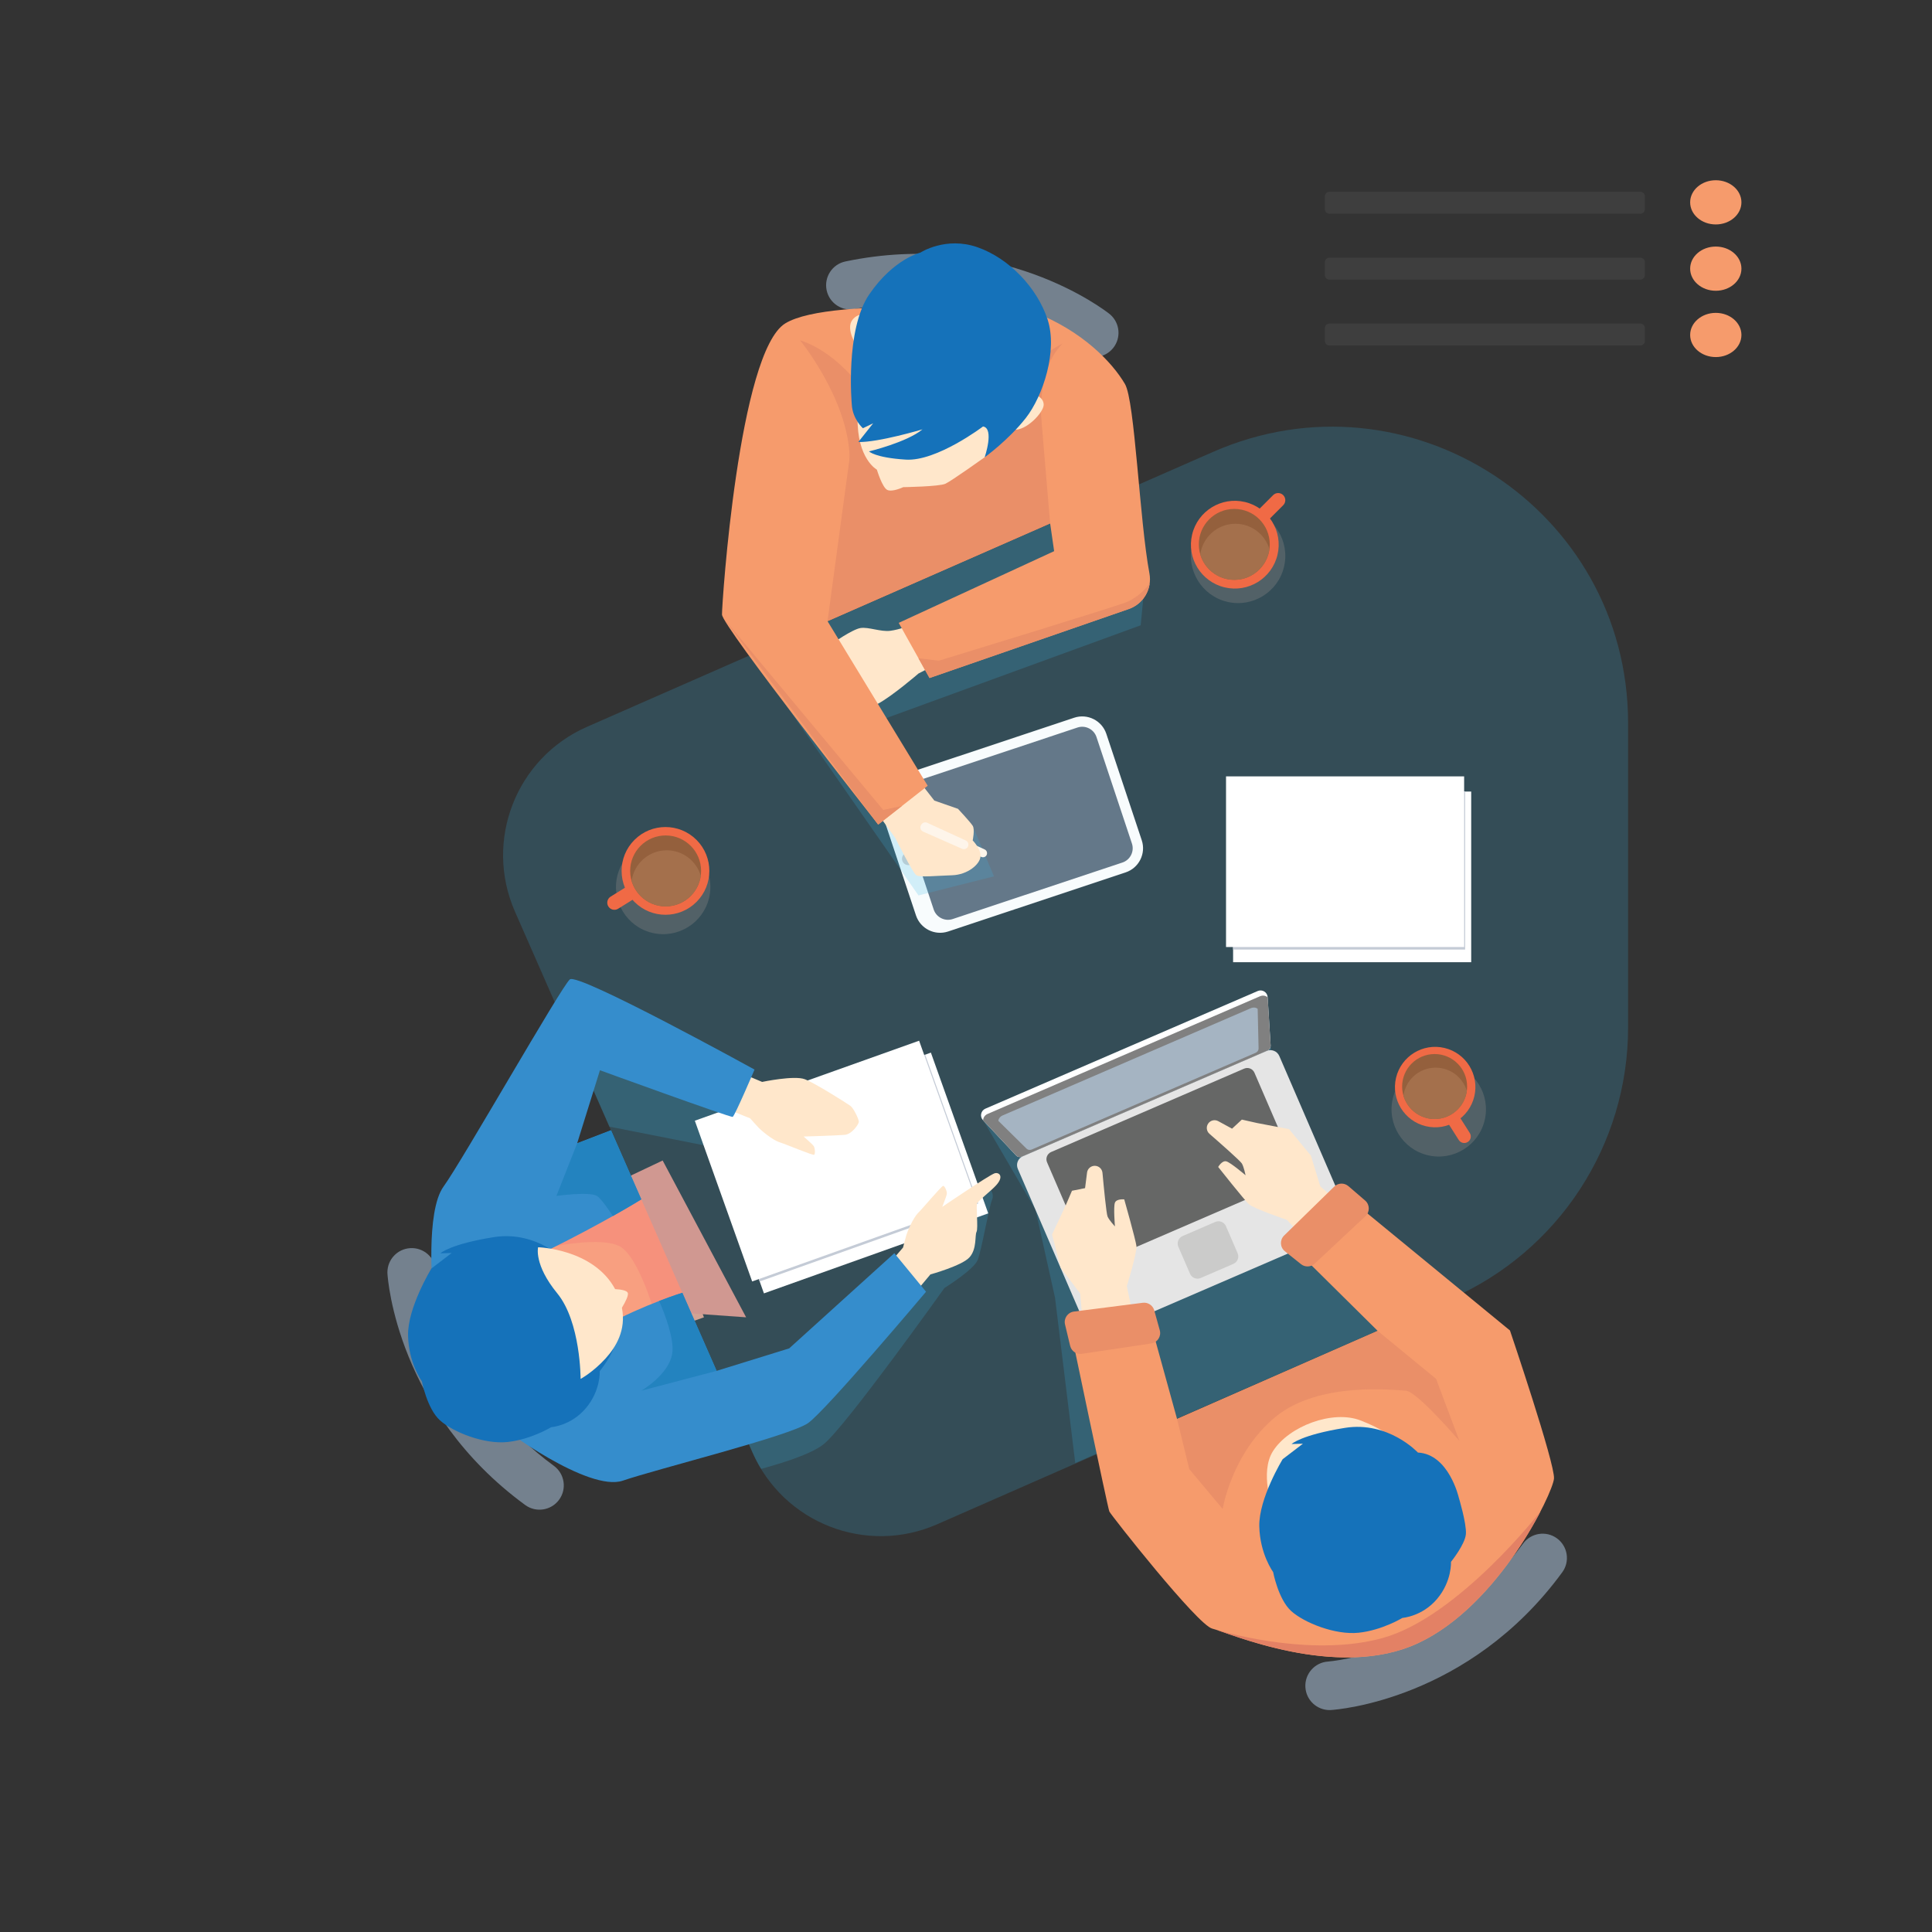 <?xml version="1.0" encoding="utf-8"?>
<!-- Generator: Adobe Illustrator 25.0.0, SVG Export Plug-In . SVG Version: 6.00 Build 0)  -->
<svg version="1.1" id="Layer_1" xmlns="http://www.w3.org/2000/svg" xmlns:xlink="http://www.w3.org/1999/xlink" x="0px" y="0px"
	 viewBox="0 0 1000 1000" style="enable-background:new 0 0 1000 1000;" xml:space="preserve">
<rect x="0" y="0" width="1000" height="1000" fill="#333333" stroke="none"/>
<style type="text/css">
	.st0{fill:url(#Path_5768_2_);}
	.st1{fill-rule:evenodd;clip-rule:evenodd;fill:#D1E9F9;}
	.st2{opacity:0.61;fill-rule:evenodd;clip-rule:evenodd;fill:url(#SVGID_1_);}
	.st3{opacity:0.39;}
	.st4{fill:url(#SVGID_2_);}
	.st5{fill:#74818E;}
	.st6{fill:#F89F80;}
	.st7{fill:#F6917C;}
	.st8{opacity:0.2;fill:#39B5E8;}
	.st9{opacity:0.4;fill:#808080;}
	.st10{opacity:0.2;}
	.st11{fill:#39B5E8;}
	.st12{fill:#E5E5E5;}
	.st13{fill:#666766;}
	.st14{fill:#CBCBCA;}
	.st15{fill:#FFFFFF;}
	.st16{fill:#808080;}
	.st17{fill:#A5B4C2;}
	.st18{fill:#FFE7CB;}
	.st19{fill:#C4CBD6;}
	.st20{fill:#647889;}
	.st21{fill:#F8FCFD;}
	.st22{fill:#D4D2D1;}
	.st23{fill:#FEF5EA;}
	.st24{fill:#358DCC;}
	.st25{fill:#F69B6C;}
	.st26{fill:#EA8F68;}
	.st27{fill:#1572BA;}
	.st28{fill:#2383BF;}
	.st29{fill:#E38165;}
	.st30{fill:#F06A45;}
	.st31{fill:#94603D;}
	.st32{fill:#A4704C;}
	.st33{fill:#98C6DB;}
	.st34{opacity:0.25;}
	.st35{fill:#010101;}
	.st36{fill:url(#SVGID_3_);}
	.st37{fill:url(#SVGID_4_);}
	.st38{fill:url(#SVGID_5_);}
	.st39{fill:url(#SVGID_6_);}
	.st40{fill:#1D262D;}
	.st41{opacity:0.25;fill:#010101;}
	.st42{fill:#0C0C0C;}
	.st43{fill:#141416;}
	.st44{fill:#324757;}
	.st45{fill:#0D2033;}
	.st46{fill:#112C46;}
	.st47{fill:url(#SVGID_7_);}
	.st48{fill:url(#SVGID_8_);}
	.st49{fill:url(#Path_5404_1_);}
	.st50{fill:#287EC2;}
	.st51{fill:none;stroke:#7D4848;stroke-miterlimit:10;}
	.st52{opacity:0.581;fill:url(#Ellipse_1259_1_);enable-background:new    ;}
	.st53{fill:#1D8AB6;}
	.st54{fill:#1F374C;}
	.st55{fill:#035C9F;}
	.st56{fill:#EDD7C1;}
	.st57{fill:none;stroke:#32A3D1;stroke-miterlimit:10;}
	.st58{fill:none;stroke:#E0C5A8;stroke-miterlimit:10;}
	.st59{fill:#174672;}
	.st60{fill:none;stroke:#32A3D1;}
	.st61{fill:#4598D3;}
	.st62{fill:#2272B9;}
	.st63{clip-path:url(#SVGID_10_);}
	.st64{fill:#5BC6CF;}
	.st65{fill:#FBBB98;}
	.st66{fill:#5AAADE;}
	.st67{fill:#32A3D1;}
	.st68{fill:none;stroke:#035C9F;stroke-width:3;}
	.st69{fill:#297FC3;}
	.st70{fill:#D7EDFB;}
	.st71{fill:#358DCC;stroke:#035C9F;stroke-width:5;stroke-miterlimit:10;}
	.st72{fill:#035C9F;stroke:#358DCC;stroke-width:2;stroke-miterlimit:10;}
	.st73{fill:url(#Path_5768_3_);}
	.st74{fill:url(#Ellipse_1278_1_);}
	.st75{opacity:0.435;fill:#C8E5F8;enable-background:new    ;}
	.st76{opacity:0.576;fill:#C8E5F8;enable-background:new    ;}
	.st77{fill:none;}
	.st78{fill:none;stroke:#5BC6CF;stroke-width:3;}
	.st79{fill:#035C9F;stroke:#035C9F;stroke-linecap:round;stroke-linejoin:round;}
	.st80{fill:#035C9F;stroke:#035C9F;}
	.st81{fill:url(#Ellipse_1174_1_);}
	.st82{fill:none;stroke:#FFFFFF;stroke-width:2;}
	.st83{fill:#358DCC;stroke:#035C9F;stroke-width:7;stroke-miterlimit:10;}
	.st84{fill:#035C9F;stroke:#358DCC;stroke-width:3;stroke-miterlimit:10;}
	.st85{opacity:0.966;fill:url(#Ellipse_1174_2_2_1_);enable-background:new    ;}
	.st86{opacity:0.966;fill:url(#Ellipse_1174_2_3_1_);enable-background:new    ;}
	.st87{fill:#8AC6EC;}
	.st88{fill:none;stroke:#358DCC;stroke-width:0.341;}
	.st89{fill:url(#Ellipse_1271_1_);}
	.st90{fill:none;stroke:#358DCC;stroke-width:1.362;stroke-linecap:round;stroke-miterlimit:10;}
	.st91{fill:none;stroke:#134574;stroke-width:1.362;stroke-linecap:round;stroke-miterlimit:10;}
	.st92{fill:#153E69;}
	.st93{fill:url(#Rectangle_1705_1_);}
	.st94{fill:#094C82;}
	.st95{opacity:0.195;fill:#1572BA;enable-background:new    ;}
	.st96{fill:#FAB58F;}
	.st97{opacity:0.031;fill:url(#Path_3464_1_);enable-background:new    ;}
	.st98{opacity:0.045;fill:url(#Path_3463_1_);enable-background:new    ;}
	.st99{opacity:0.1;fill:url(#Path_3462_1_);enable-background:new    ;}
	.st100{fill:url(#Subtraction_66-2_1_);}
	.st101{opacity:0.862;fill:#094C82;enable-background:new    ;}
	.st102{fill:url(#Path_3437_1_);}
	.st103{fill:url(#Path_3435-2_1_);}
	.st104{fill:url(#Path_3434-2_1_);}
	.st105{opacity:0.23;fill:none;stroke:#F7F8F8;stroke-width:0.341;enable-background:new    ;}
	.st106{opacity:0.23;fill:none;stroke:#FFFFFF;stroke-width:0.341;enable-background:new    ;}
	.st107{fill:url(#SVGID_11_);}
	.st108{fill:#B4D3E9;}
	.st109{fill:#1C54A5;}
	.st110{fill:#5793CE;}
	.st111{fill:#3B78BD;}
	.st112{fill:#D4EAF9;}
	.st113{fill:#639FD5;}
	.st114{fill:#FAFDFF;}
	.st115{fill:#1F3F7A;}
	.st116{fill:#3B6DAB;}
	.st117{fill:url(#SVGID_12_);}
	.st118{fill:#6B6B6B;}
	.st119{fill:#303030;}
	.st120{fill:#FBBC95;}
	.st121{fill:#F9C8A6;}
	.st122{fill:#162735;}
	.st123{fill:#16406F;}
	.st124{fill:#BABABD;}
	.st125{fill:#29AAE1;}
	.st126{fill:url(#SVGID_13_);}
	.st127{fill:url(#SVGID_14_);}
	.st128{fill:url(#SVGID_15_);}
	.st129{fill:url(#SVGID_16_);}
	.st130{fill:url(#SVGID_17_);}
	.st131{fill:url(#SVGID_18_);}
	.st132{opacity:0.25;fill:#606161;}
	.st133{fill:url(#SVGID_19_);}
	.st134{fill:url(#SVGID_20_);}
	.st135{fill:url(#SVGID_21_);}
	.st136{fill:url(#SVGID_22_);}
	.st137{fill:url(#SVGID_23_);}
	.st138{fill:url(#SVGID_24_);}
	.st139{fill:url(#SVGID_25_);}
	.st140{fill:url(#SVGID_26_);}
	.st141{fill:url(#SVGID_27_);}
	.st142{fill:#416AB3;}
	.st143{fill:#F7FAFC;}
	.st144{opacity:0.5;fill:#F4B39A;}
	.st145{opacity:0.3;fill:#F4B39A;}
	.st146{fill:url(#SVGID_28_);}
	.st147{opacity:0.5;fill:#EFA78D;}
	.st148{opacity:0.5;fill:#8FCBE1;}
	.st149{fill:url(#SVGID_29_);}
	.st150{fill:#EAA38E;}
	.st151{fill:#2D55A6;}
	.st152{fill:url(#SVGID_30_);}
	.st153{fill:url(#SVGID_31_);}
	.st154{fill:url(#SVGID_32_);}
	.st155{fill:#EEAC21;}
	.st156{fill:#FBD900;}
	.st157{fill:#DB9A28;}
	.st158{fill:#EEAA1F;}
	.st159{fill:url(#SVGID_33_);}
	.st160{opacity:0.61;fill-rule:evenodd;clip-rule:evenodd;fill:url(#SVGID_34_);}
	.st161{fill:url(#SVGID_35_);}
	.st162{fill:#377BBF;}
	.st163{fill:url(#SVGID_36_);}
	.st164{fill:url(#SVGID_37_);}
	.st165{opacity:0.4;fill:#10113C;}
	.st166{opacity:0.7;}
	.st167{fill:#10113C;}
	.st168{fill:url(#SVGID_38_);}
	.st169{opacity:0.3;fill:#10113C;}
	.st170{fill:url(#SVGID_39_);}
	.st171{fill:url(#SVGID_40_);}
	.st172{fill:url(#SVGID_41_);}
	.st173{fill:url(#SVGID_42_);}
	.st174{fill:#E9975C;}
	.st175{fill:#7ED2EA;}
	.st176{fill:url(#SVGID_43_);}
	.st177{fill:url(#SVGID_44_);}
	.st178{fill:url(#SVGID_45_);}
	.st179{fill:url(#SVGID_46_);}
	.st180{fill:url(#SVGID_47_);}
	.st181{fill:url(#SVGID_48_);}
	.st182{fill:url(#SVGID_49_);}
	.st183{fill:url(#SVGID_50_);}
	.st184{fill:#F9A343;}
	.st185{fill:#FCB96F;}
	.st186{fill:#DF8226;}
	.st187{fill:#FFD842;}
	.st188{fill:#FEE066;}
	.st189{fill:none;stroke:#358DCC;stroke-width:0.366;}
	.st190{fill:none;stroke:#358DCC;stroke-width:1.463;stroke-linecap:round;stroke-miterlimit:10;}
	.st191{fill:url(#Ellipse_1369_2_);}
	.st192{fill:#104879;}
	.st193{opacity:0.573;fill:#035C9F;enable-background:new    ;}
	.st194{opacity:0.5;}
	.st195{fill:#133E67;}
	.st196{fill:none;stroke:#1F374C;stroke-width:1.463;stroke-linecap:round;stroke-miterlimit:10;}
	.st197{fill:#156FB0;}
	.st198{fill:none;stroke:#FBBB98;stroke-width:0.732;}
	.st199{fill:none;stroke:#5BC6CF;stroke-width:0.732;}
	.st200{fill:url(#SVGID_51_);}
</style>
<g>
	<path class="st5" d="M688.2,885.13c-6.59,0-12.12-5.13-12.53-11.79c-0.43-6.91,4.82-12.87,11.72-13.32
		c0.36-0.03,15.35-1.19,35.15-9.28c26.43-10.8,48.56-28.21,65.79-51.76c4.1-5.6,11.96-6.82,17.56-2.72
		c5.6,4.1,6.82,11.96,2.72,17.56c-48.38,66.12-116.74,71.1-119.62,71.28C688.72,885.12,688.46,885.13,688.2,885.13z"/>
	<path class="st5" d="M200.52,658.57c0-6.59,5.13-12.12,11.79-12.53c6.92-0.43,12.87,4.82,13.32,11.72
		c0.03,0.36,1.19,15.35,9.28,35.15c10.8,26.43,28.21,48.56,51.76,65.79c5.6,4.1,6.82,11.96,2.72,17.56
		c-4.1,5.6-11.96,6.82-17.56,2.72c-66.12-48.38-71.1-116.74-71.28-119.62C200.53,659.1,200.52,658.83,200.52,658.57z"/>
	<path class="st5" d="M574.79,162.93c4.89,4.41,5.57,11.92,1.42,17.15c-4.31,5.43-12.19,6.34-17.63,2.05
		c-0.28-0.22-12.2-9.39-32.33-16.63c-26.86-9.66-54.96-11.54-83.52-5.57c-6.79,1.42-13.45-2.94-14.87-9.73
		c-1.42-6.79,2.94-13.45,9.73-14.87c80.19-16.75,134.32,25.3,136.59,27.09C574.39,162.58,574.6,162.75,574.79,162.93z"/>
	<polygon class="st6" points="264.7,648.08 337.1,610.1 364.36,681.85 292.63,707.16 	"/>
	<path class="st7" d="M288,644.94c0,0,22.78-4.7,32.47,0s17.97,33.5,17.97,33.5l47.75,3.4l-43.2-81.17l-44.77,21.21L288,644.94z"/>
	<path class="st8" d="M303.81,376.21c-36.7,16.12-53.39,58.93-37.27,95.63l122.9,279.86c16.12,36.7,58.93,53.39,95.63,37.27
		l265.98-116.8c55.69-24.46,91.65-79.53,91.65-140.35V374.29c0-110.63-113.62-184.83-214.92-140.35L303.81,376.21z"/>
	
		<ellipse transform="matrix(0.229 -0.974 0.974 0.229 14.668 1167.555)" class="st9" cx="744.29" cy="574.52" rx="24.42" ry="24.42"/>
	
		<ellipse transform="matrix(0.229 -0.974 0.974 0.229 213.597 845.707)" class="st9" cx="640.6" cy="288.03" rx="24.42" ry="24.42"/>
	
		<ellipse transform="matrix(0.231 -0.973 0.973 0.231 -182.528 686.974)" class="st9" cx="343.15" cy="458.91" rx="24.42" ry="24.42"/>
	<g class="st10">
		<path class="st11" d="M511.61,614.29l-23.3,23.83l-97.76,84.84l-15.28-3.53l14.18,32.28c1.32,3,2.83,5.85,4.49,8.58
			c11.59-3.13,26.06-7.76,32.32-12.72c11.26-8.9,62.58-80.91,62.58-80.91s15.19-9.43,17.22-14.52c2.03-5.09,5.82-27.37,7.39-31.04
			C515.02,617.43,511.61,614.29,511.61,614.29z"/>
		<path class="st11" d="M423.11,601.2c5.24-0.52,9.14-7.86,9.14-7.86l8.14-3.67l1.05-8.12l-13.62-5.75l-76.38-21.92l-47.47-10.34
			l-2.42,8.01l13.87,31.6l79.67,15.72C395.09,598.89,417.87,601.72,423.11,601.2z"/>
	</g>
	<path class="st8" d="M657.69,541.11l5.32,49.4l28.13,45.54l42.9,43.6l-177.49,77.61l-10.47-85.54l-10.12-45.56l-28.18-48.26
		l147.33-64.11c0,0,1.06,1.71,1.12,3.19C656.29,518.45,657.69,541.11,657.69,541.11z"/>
	<g>
		<path class="st12" d="M655.58,543.96l-126.14,54.49c-2.54,1.1-3.71,4.04-2.61,6.58l35.95,83.22c1.1,2.54,4.04,3.71,6.58,2.61
			l126.14-54.49c2.54-1.1,3.71-4.04,2.61-6.58l-35.95-83.22C661.07,544.04,658.12,542.87,655.58,543.96z"/>
		<path class="st13" d="M643.97,553.12l-99.9,43.16c-2.06,0.89-3,3.28-2.12,5.33l21.6,50.01c0.89,2.06,3.28,3,5.33,2.12l99.9-43.16
			c2.06-0.89,3-3.28,2.12-5.33l-21.6-50.01C648.42,553.18,646.03,552.23,643.97,553.12z"/>
		<path class="st14" d="M629.02,632.47l-16.92,7.31c-2.13,0.92-3.12,3.4-2.19,5.53l6.04,13.99c0.92,2.13,3.4,3.12,5.53,2.19
			l16.92-7.31c2.13-0.92,3.12-3.4,2.19-5.53l-6.04-13.99C633.63,632.53,631.15,631.55,629.02,632.47z"/>
		<path class="st15" d="M650.99,512.95L580.5,543.4l-70.49,30.45c-2.35,1.02-2.98,4.06-1.23,5.93l17.13,18.26
			c0.78,0.83,1.99,1.08,3.04,0.63l63.55-27.45l63.55-27.45c1.04-0.45,1.69-1.51,1.62-2.65l-1.55-24.99
			C655.99,513.56,653.34,511.94,650.99,512.95z"/>
		<path class="st16" d="M657.69,541.11l-1.54-24.87c-0.97-0.9-2.52-1.21-3.99-0.57l-70.49,30.45l-70.49,30.45
			c-1.47,0.64-2.31,1.98-2.32,3.3l17.05,18.17c0.78,0.83,1.99,1.08,3.04,0.63l63.55-27.45l63.55-27.45
			C657.11,543.3,657.76,542.24,657.69,541.11z"/>
		<path class="st17" d="M651.44,542.69l-0.47-20.51c-0.84-0.71-2.21-0.91-3.56-0.33l-64.23,27.75l-64.23,27.75
			c-1.34,0.58-2.14,1.72-2.2,2.81l14.61,14.41c0.67,0.66,1.75,0.82,2.7,0.41l57.91-25.02l57.91-25.02
			C650.84,544.53,651.46,543.63,651.44,542.69z"/>
	</g>
	<path class="st18" d="M588.96,693.18l-5.72-27.47c0,0,5.39-17.44,4.98-20.76c-0.41-3.32-6.31-24.15-6.31-24.15
		s-3.97-0.42-4.82,1.69c-0.85,2.12,0,12.31,0,12.31s-2.97-3.2-3.81-5.11c-0.64-1.44-2.01-15.76-2.64-22.63
		c-0.19-2.07-1.92-3.64-4-3.64l0,0c-2.02,0-3.73,1.5-3.98,3.5l-1.03,8.06l-6.78,1.36l-3.18,7.42l-7.13,15.25l4.49,17.22l10.06,13.29
		l2.12,23.65H588.96z"/>
	<path class="st18" d="M685.06,652.14l-18.91-20.73c0,0-17.29-5.85-19.74-8.13c-2.45-2.28-15.88-19.26-15.88-19.26
		s1.98-3.47,4.2-2.91c2.21,0.55,9.98,7.21,9.98,7.21s-0.86-4.28-1.91-6.08c-0.79-1.37-11.59-10.86-16.79-15.39
		c-1.56-1.36-1.83-3.69-0.61-5.37l0,0c1.18-1.64,3.4-2.14,5.17-1.17l7.14,3.89l5.07-4.7l7.87,1.77l16.54,3.16l11.33,13.72
		l4.88,15.94l17.93,15.57L685.06,652.14z"/>
	
		<rect x="376.72" y="563.21" transform="matrix(0.942 -0.336 0.336 0.942 -178.375 182.277)" class="st15" width="123.24" height="88.33"/>
	
		<rect x="375.71" y="563.93" transform="matrix(0.942 -0.336 0.336 0.942 -177.668 181.265)" class="st19" width="120.1" height="81.78"/>
	
		<rect x="370.63" y="557.04" transform="matrix(0.942 -0.336 0.336 0.942 -176.658 179.877)" class="st15" width="123.24" height="88.33"/>
	<path class="st18" d="M379.97,553.89l14.51,6.11c0,0,16.59-3.49,22.07-1.4c5.48,2.09,21.87,12.53,23.6,13.77
		c1.73,1.24,4.39,7,4.39,8.22c0,1.22-3.51,6.46-7.31,6.81c-3.8,0.35-21.27,0.87-21.27,0.87s4.44,3.84,5.18,4.89
		c0.74,1.05,0.89,4.01,0.3,4.54c-0.59,0.52-14.07-5.24-17.92-6.46c-3.85-1.22-9.63-6.28-10.66-7.33c-1.04-1.05-4.59-5.06-4.59-5.06
		l-15.99-6.47L379.97,553.89z"/>
	<path class="st18" d="M471.47,671.72l10.1-12.08c0,0,16.34-4.5,20.25-8.87c3.91-4.37,2.67-11.29,3.64-13.18s-0.46-14.11,0.38-15
		c3.02-3.21,7.26-6.34,9.76-9.09c4.4-4.84,1.25-7.03-0.97-6.13c-3.54,1.43-26.92,17.3-26.92,17.3s2.19-5.45,2.37-6.72
		c0.18-1.27-1.05-3.97-1.82-4.17s-10.11,11.1-12.97,13.95c-2.86,2.85-5.68,9.99-6.12,11.4c-0.44,1.41-1.76,6.6-1.76,6.6
		l-11.25,13.08L471.47,671.72z"/>
	<g>
		<path class="st20" d="M556.84,374.03l-91.91,30.6c-5.49,1.83-8.45,7.75-6.63,13.24l18.34,55.1c1.83,5.49,7.75,8.45,13.24,6.63
			L581.8,449c5.49-1.83,8.45-7.75,6.63-13.24l-18.34-55.1C568.26,375.17,562.33,372.2,556.84,374.03z"/>
		<path class="st21" d="M582.65,451.54l-91.91,30.6c-6.88,2.29-14.34-1.44-16.63-8.32l-18.34-55.1c-2.29-6.88,1.44-14.34,8.32-16.63
			l91.91-30.6c6.88-2.29,14.34,1.44,16.63,8.32l18.34,55.1C593.26,441.79,589.52,449.25,582.65,451.54z M469.87,405.81
			c-4.08,1.36-6.29,5.78-4.93,9.85l18.34,55.1c1.36,4.08,5.78,6.29,9.85,4.93l87.82-29.24c4.08-1.36,6.29-5.78,4.93-9.85
			l-18.34-55.1c-1.36-4.08-5.78-6.29-9.85-4.93L469.87,405.81z"/>
		<path class="st22" d="M473.24,443.5c0.57,1.71-0.36,3.56-2.07,4.13c-1.71,0.57-3.56-0.36-4.13-2.07
			c-0.57-1.71,0.36-3.56,2.07-4.13C470.83,440.87,472.67,441.79,473.24,443.5z"/>
	</g>
	<polygon class="st8" points="388.7,338.93 475.4,463.47 514.49,453.6 503.47,427.42 480.89,421.05 454.35,373.29 590.42,323.65 
		592.52,302.06 574.61,257.29 	"/>
	<path class="st23" d="M509.66,439.67l-17.96-8.24c-0.9-0.42-1.98-0.14-2.57,0.65l-0.18,0.24c-0.82,1.09-0.41,2.66,0.84,3.21
		l18.14,8.01c1.02,0.45,2.2,0.04,2.73-0.94C511.21,441.51,510.76,440.18,509.66,439.67z"/>
	<path class="st18" d="M471.03,323.65c0,0-5.28,2.22-10.23,2.85c-4.95,0.64-11.24-2.09-15.43-1.43c-4.19,0.67-14.66,8-14.66,8
		l-4.01,9.78l-2.44,16.06l17.98,7.33c0,0,4.62,2.07,12.13-1.94c7.51-4.01,21.04-15.69,21.04-15.69l9.07-4.71L471.03,323.65z"/>
	<path class="st18" d="M483.61,414.38l12.25,4.27c0,0,6.43,6.88,7.61,8.77c1.19,1.9,0,7.59,0,7.59s4.27,4.27,4.03,8.3
		c-0.24,4.03-6.65,9.48-14.7,9.72c-8.06,0.24-16.59,1.19-18.49,0c-1.9-1.19-10.91-19.32-10.91-19.32l-12.8-17.66l24.89-12.09
		L483.61,414.38z"/>
	<path class="st24" d="M224.08,669.14c0,0-3.99-41.94,5.53-55.03c9.52-13.09,61-103.57,65.35-107.18
		c4.35-3.61,95.59,46.68,95.59,46.68s-10.24,24.01-11.31,24.48c-1.07,0.47-68.71-24.13-68.71-24.13l-11.79,37.8l17.51-6.74
		l15.7,35.76c0,0-18.61,11.71-50.23,27.29C250.1,663.66,224.08,669.14,224.08,669.14z"/>
	<path class="st24" d="M259.27,737.68c-0.42,1.09,45.4,34.79,63.09,28.71c17.69-6.07,86.55-23.16,95.93-29.82
		c9.38-6.66,61.02-67.97,61.02-67.97l-16.4-19.95l-54.43,49.27l-37.55,11.63l-17.75-40.41
		C353.18,669.14,277.02,692.13,259.27,737.68z"/>
	<path class="st25" d="M553.3,684.35l40.62-5.39l15.32,55.49l103.84-45.6l-36.02-35.65l24.69-30.07l79.81,65.53
		c0,0,23.39,69.02,22.78,76.64c-0.61,7.62-28.32,65.6-70.34,85.19c-42.02,19.58-98.96-5.75-106.53-7.52
		c-7.56-1.77-52.45-58.76-53.29-60.65C573.36,780.41,553.3,684.35,553.3,684.35z"/>
	<g>
		<path class="st25" d="M594.95,296.83c-5.16-27.53-7.52-89.29-12.67-98.06c-6.73-11.47-22.28-27.55-46.84-37.12
			c0,0-104.94-9.06-128.99,5.74c-24.04,14.8-32.8,144.77-32.75,150.69s80.84,108.73,80.84,108.73l25.64-20.1l-51.85-85.19
			l115.22-50.6l2.07,14.36l-80.45,37.12l15.95,28.53l103.02-35.68C591.83,312.67,596.44,304.81,594.95,296.83z"/>
		<polygon class="st26" points="466.86,417.16 457.15,419.22 374.34,319.76 454.54,426.81 		"/>
		<path class="st26" d="M595.06,302.06c-0.2,0.28-5.06,6.99-12.49,9.81c-7.59,2.88-96.63,30.11-96.63,30.11l-10.54-1.26l5.72,10.24
			l103.02-35.68C590.13,313.25,594.23,308.03,595.06,302.06z"/>
		<path class="st26" d="M428.32,321.53l16.52-121.99c0,0,47.48-4.89,60.75,0c13.27,4.89,33.09,13.75,33.09,13.75l4.87,57.64
			L428.32,321.53z"/>
		<path class="st26" d="M414.12,176.15c0,0,25.1,30.73,25.64,60.93c0.54,30.19,10.32,17.62,10.32,17.62l-5.24-55.16
			C444.84,199.54,431.93,181.73,414.12,176.15z"/>
		<path class="st26" d="M539.76,226.01c0,0-5.54-32.41,10.17-48.12c0,0-19.9,8.73-25.83,31.42
			C518.16,232.01,539.76,226.01,539.76,226.01z"/>
	</g>
	<g>
		<path class="st18" d="M517.65,203.12c0.83-0.3-0.64,22.11-0.64,22.11l-7.35,11.45c0,0-17.1,12.21-20.3,13.7
			c-3.2,1.49-21.85,1.77-21.85,1.77s-5.58,2.67-8.22,1.45c-2.64-1.22-5.42-10.51-5.42-10.51s-10.34-5.58-9.98-26.97
			c0.36-21.38,27.56-30.74,27.56-30.74L517.65,203.12z"/>
		<path class="st18" d="M451.11,163.38c0,0-6.34-2.59-9.96,2.25c-3.61,4.84,2.5,13.85,2.5,13.85L451.11,163.38z"/>
		<path class="st18" d="M535.46,204.16c0,0,4.7,1.32,4.75,5.29c0.05,3.97-9.09,13.65-15.43,12.93
			C518.44,221.66,535.46,204.16,535.46,204.16z"/>
		<path class="st27" d="M440.89,209.4c0,0-3.57-38.69,9.06-57.08c12.63-18.39,26.46-21.58,26.46-21.58s13.11-8.56,29.62-2.74
			c16.51,5.82,30.89,21.17,36.2,37.35c5.31,16.18-2.34,39.61-11.28,51.02c-8.94,11.41-21.28,20.31-21.28,20.31s5.11-15-0.86-15.94
			c0,0-23.96,18.17-39.96,17.16c-16-1.01-19.06-4.26-19.06-4.26s19.54-4.67,27.69-11.41c0,0-22.82,6.81-33.22,6.56l7.69-9.7
			l-5.31,2.57C446.64,221.67,441.28,216.91,440.89,209.4z"/>
	</g>
	<path class="st28" d="M316.25,585.03l-17.51,6.74L288,619c0,0,17.02-2.36,20.95,0c1.83,1.1,5.2,5.75,8.27,10.41
		c9.54-5.37,14.73-8.63,14.73-8.63L316.25,585.03z"/>
	<path class="st28" d="M353.18,669.14c0,0-4.69,1.42-12,4.24c3.17,7.31,7.84,19.66,6.78,27.06c-1.57,11-16.01,19.38-16.01,19.38
		l38.98-10.26L353.18,669.14z"/>
	<path class="st18" d="M658.78,781.04c0,0-6.95-18.88,0.14-29.98c8.26-12.93,30.88-21.39,45.22-15.87
		c21.02,8.09,19.54,14.89,19.54,14.89L658.78,781.04z"/>
	<path class="st27" d="M733.9,751.84c0,0-15.19-16.39-37.77-12.78c-22.59,3.61-27.61,8.36-27.61,8.36l5.87-0.16l-10.49,8.02
		c0,0-12.42,20.31-12.09,34.74c0.33,14.43,7.16,23.66,7.16,23.66s2.66,14.13,9.34,20.18c6.68,6.05,22.75,12.49,34.88,11.24
		c12.13-1.25,22.7-7.68,22.7-7.68s10.28-0.69,18-9.89c7.71-9.2,7.13-19.11,7.13-19.11s7.34-9.08,7.73-14.45
		c0.39-5.37-3.71-18.92-3.71-18.92S749.89,752.65,733.9,751.84z"/>
	<path class="st27" d="M293.3,653.13c0,0-15.19-16.39-37.77-12.78c-22.59,3.61-27.61,8.36-27.61,8.36l5.87-0.16l-10.49,8.02
		c0,0-12.42,20.31-12.09,34.74c0.33,14.43,7.16,23.66,7.16,23.66s2.66,14.13,9.34,20.18c6.68,6.05,22.75,12.49,34.88,11.24
		c12.13-1.25,22.7-7.68,22.7-7.68s10.28-0.69,18-9.89c7.71-9.2,7.13-19.11,7.13-19.11s7.34-9.08,7.73-14.45
		c0.39-5.37-3.71-18.92-3.71-18.92S309.29,653.94,293.3,653.13z"/>
	<path class="st26" d="M609.24,734.45l6.32,25.95l17.28,20.64c0,0,4.71-28.92,27.23-47.56c22.52-18.64,61.79-13.93,67.55-13.66
		c5.76,0.26,27.76,25.98,27.76,25.98l-12.04-32.08l-30.25-24.86L609.24,734.45z"/>
	<path class="st29" d="M797.37,782.31c0,0-42.53,54.71-81.78,65.54c-34.39,9.49-76.16-1.41-85.97-4.25
		c12.9,4.28,65.15,25.17,104.39,6.88C763.92,836.54,786.57,803.15,797.37,782.31z"/>
	<path class="st23" d="M499.87,435.03l-19.97-9.17c-1.01-0.46-2.2-0.16-2.86,0.72l-0.2,0.27c-0.91,1.21-0.46,2.96,0.93,3.57
		l20.17,8.9c1.13,0.5,2.45,0.04,3.03-1.05C501.6,437.08,501.1,435.6,499.87,435.03z"/>
	<rect x="638.25" y="409.71" class="st15" width="123.24" height="88.33"/>
	<rect x="638.25" y="409.71" class="st19" width="120.1" height="81.78"/>
	<rect x="634.59" y="401.85" class="st15" width="123.24" height="88.33"/>
	<g>
		<path class="st30" d="M314.87,469.17c1.08,1.73,3.35,2.26,5.08,1.19l12.76-7.93l-3.89-6.27l-12.76,7.93
			C314.33,465.17,313.8,467.44,314.87,469.17z"/>
		
			<ellipse transform="matrix(0.707 -0.707 0.707 0.707 -217.843 375.654)" class="st30" cx="344.53" cy="450.79" rx="22.71" ry="22.71"/>
		<circle class="st31" cx="344.53" cy="450.79" r="18.36"/>
		<path class="st32" d="M326.93,456c2.25,7.6,9.27,13.14,17.6,13.14c9.3,0,16.97-6.91,18.18-15.88c-2.25-7.6-9.27-13.14-17.6-13.14
			C335.82,440.12,328.14,447.03,326.93,456z"/>
	</g>
	<g>
		<path class="st30" d="M664.19,256.28c-1.44-1.44-3.78-1.44-5.22,0l-10.62,10.62l5.22,5.22l10.62-10.62
			C665.63,260.06,665.63,257.72,664.19,256.28z"/>
		
			<ellipse transform="matrix(0.231 -0.973 0.973 0.231 217.391 838.46)" class="st30" cx="638.87" cy="281.77" rx="22.71" ry="22.71"/>
		<circle class="st31" cx="638.87" cy="281.77" r="18.36"/>
		<path class="st32" d="M621.27,286.98c2.25,7.6,9.27,13.14,17.6,13.14c9.3,0,16.97-6.91,18.18-15.88
			c-2.25-7.6-9.27-13.14-17.6-13.14C630.16,271.1,622.48,278.02,621.27,286.98z"/>
	</g>
	<g>
		<path class="st30" d="M759.71,591.09c1.58-1,2.04-3.09,1.04-4.67l-7.38-11.63l-5.71,3.63l7.38,11.63
			C756.04,591.63,758.13,592.1,759.71,591.09z"/>
		
			<ellipse transform="matrix(0.231 -0.973 0.973 0.231 24.108 1155.271)" class="st30" cx="742.56" cy="562.39" rx="20.82" ry="20.82"/>
		<circle class="st31" cx="742.56" cy="562.39" r="16.82"/>
		<path class="st32" d="M726.43,567.17c2.06,6.96,8.5,12.05,16.13,12.05c8.52,0,15.56-6.34,16.67-14.55
			c-2.06-6.96-8.5-12.05-16.13-12.05C734.57,552.61,727.53,558.95,726.43,567.17z"/>
	</g>
	<path class="st18" d="M324.92,669.14c-0.52-1.22-3.56-1.72-6.53-1.9c-11.29-20.93-39.87-21.66-39.87-21.66s-2.28,8.97,9.9,23.83
		c12.18,14.87,12.1,44.31,12.1,44.31s6.41-3.43,12.9-10.56c5.41-5.96,10.75-14.72,8.48-26.27
		C323.7,673.9,325.47,670.45,324.92,669.14z"/>
	<path class="st26" d="M600.3,688.55l-2.86-10.29c-0.72-2.6-3.25-4.28-5.93-3.94l-35.66,4.55c-3.21,0.41-5.35,3.51-4.6,6.66
		l2.66,11.1c0.66,2.74,3.3,4.53,6.09,4.11l35.86-5.36C599.1,694.9,601.17,691.7,600.3,688.55z"/>
	<path class="st26" d="M665.05,647.65l8.34,6.67c2.11,1.69,5.14,1.57,7.11-0.28l26.26-24.56c2.36-2.21,2.28-5.98-0.17-8.09
		l-8.65-7.44c-2.14-1.84-5.33-1.74-7.34,0.23l-25.94,25.33C662.32,641.79,662.5,645.61,665.05,647.65z"/>
</g>
<ellipse class="st25" cx="888.09" cy="104.73" rx="13.27" ry="11.44"/>
<ellipse class="st25" cx="888.09" cy="139.06" rx="13.27" ry="11.44"/>
<ellipse class="st25" cx="888.09" cy="173.38" rx="13.27" ry="11.44"/>
<path class="st132" d="M688.12,110.63h160.9c1.31,0,2.37-1.06,2.37-2.37v-6.62c0-1.31-1.06-2.37-2.37-2.37h-160.9
	c-1.31,0-2.37,1.06-2.37,2.37v6.62C685.75,109.57,686.81,110.63,688.12,110.63z"/>
<path class="st132" d="M688.12,144.73h160.9c1.31,0,2.37-1.06,2.37-2.37v-6.62c0-1.31-1.06-2.37-2.37-2.37h-160.9
	c-1.31,0-2.37,1.06-2.37,2.37v6.62C685.75,143.67,686.81,144.73,688.12,144.73z"/>
<path class="st132" d="M688.12,178.83h160.9c1.31,0,2.37-1.06,2.37-2.37v-6.62c0-1.31-1.06-2.37-2.37-2.37h-160.9
	c-1.31,0-2.37,1.06-2.37,2.37v6.62C685.75,177.77,686.81,178.83,688.12,178.83z"/>
</svg>
